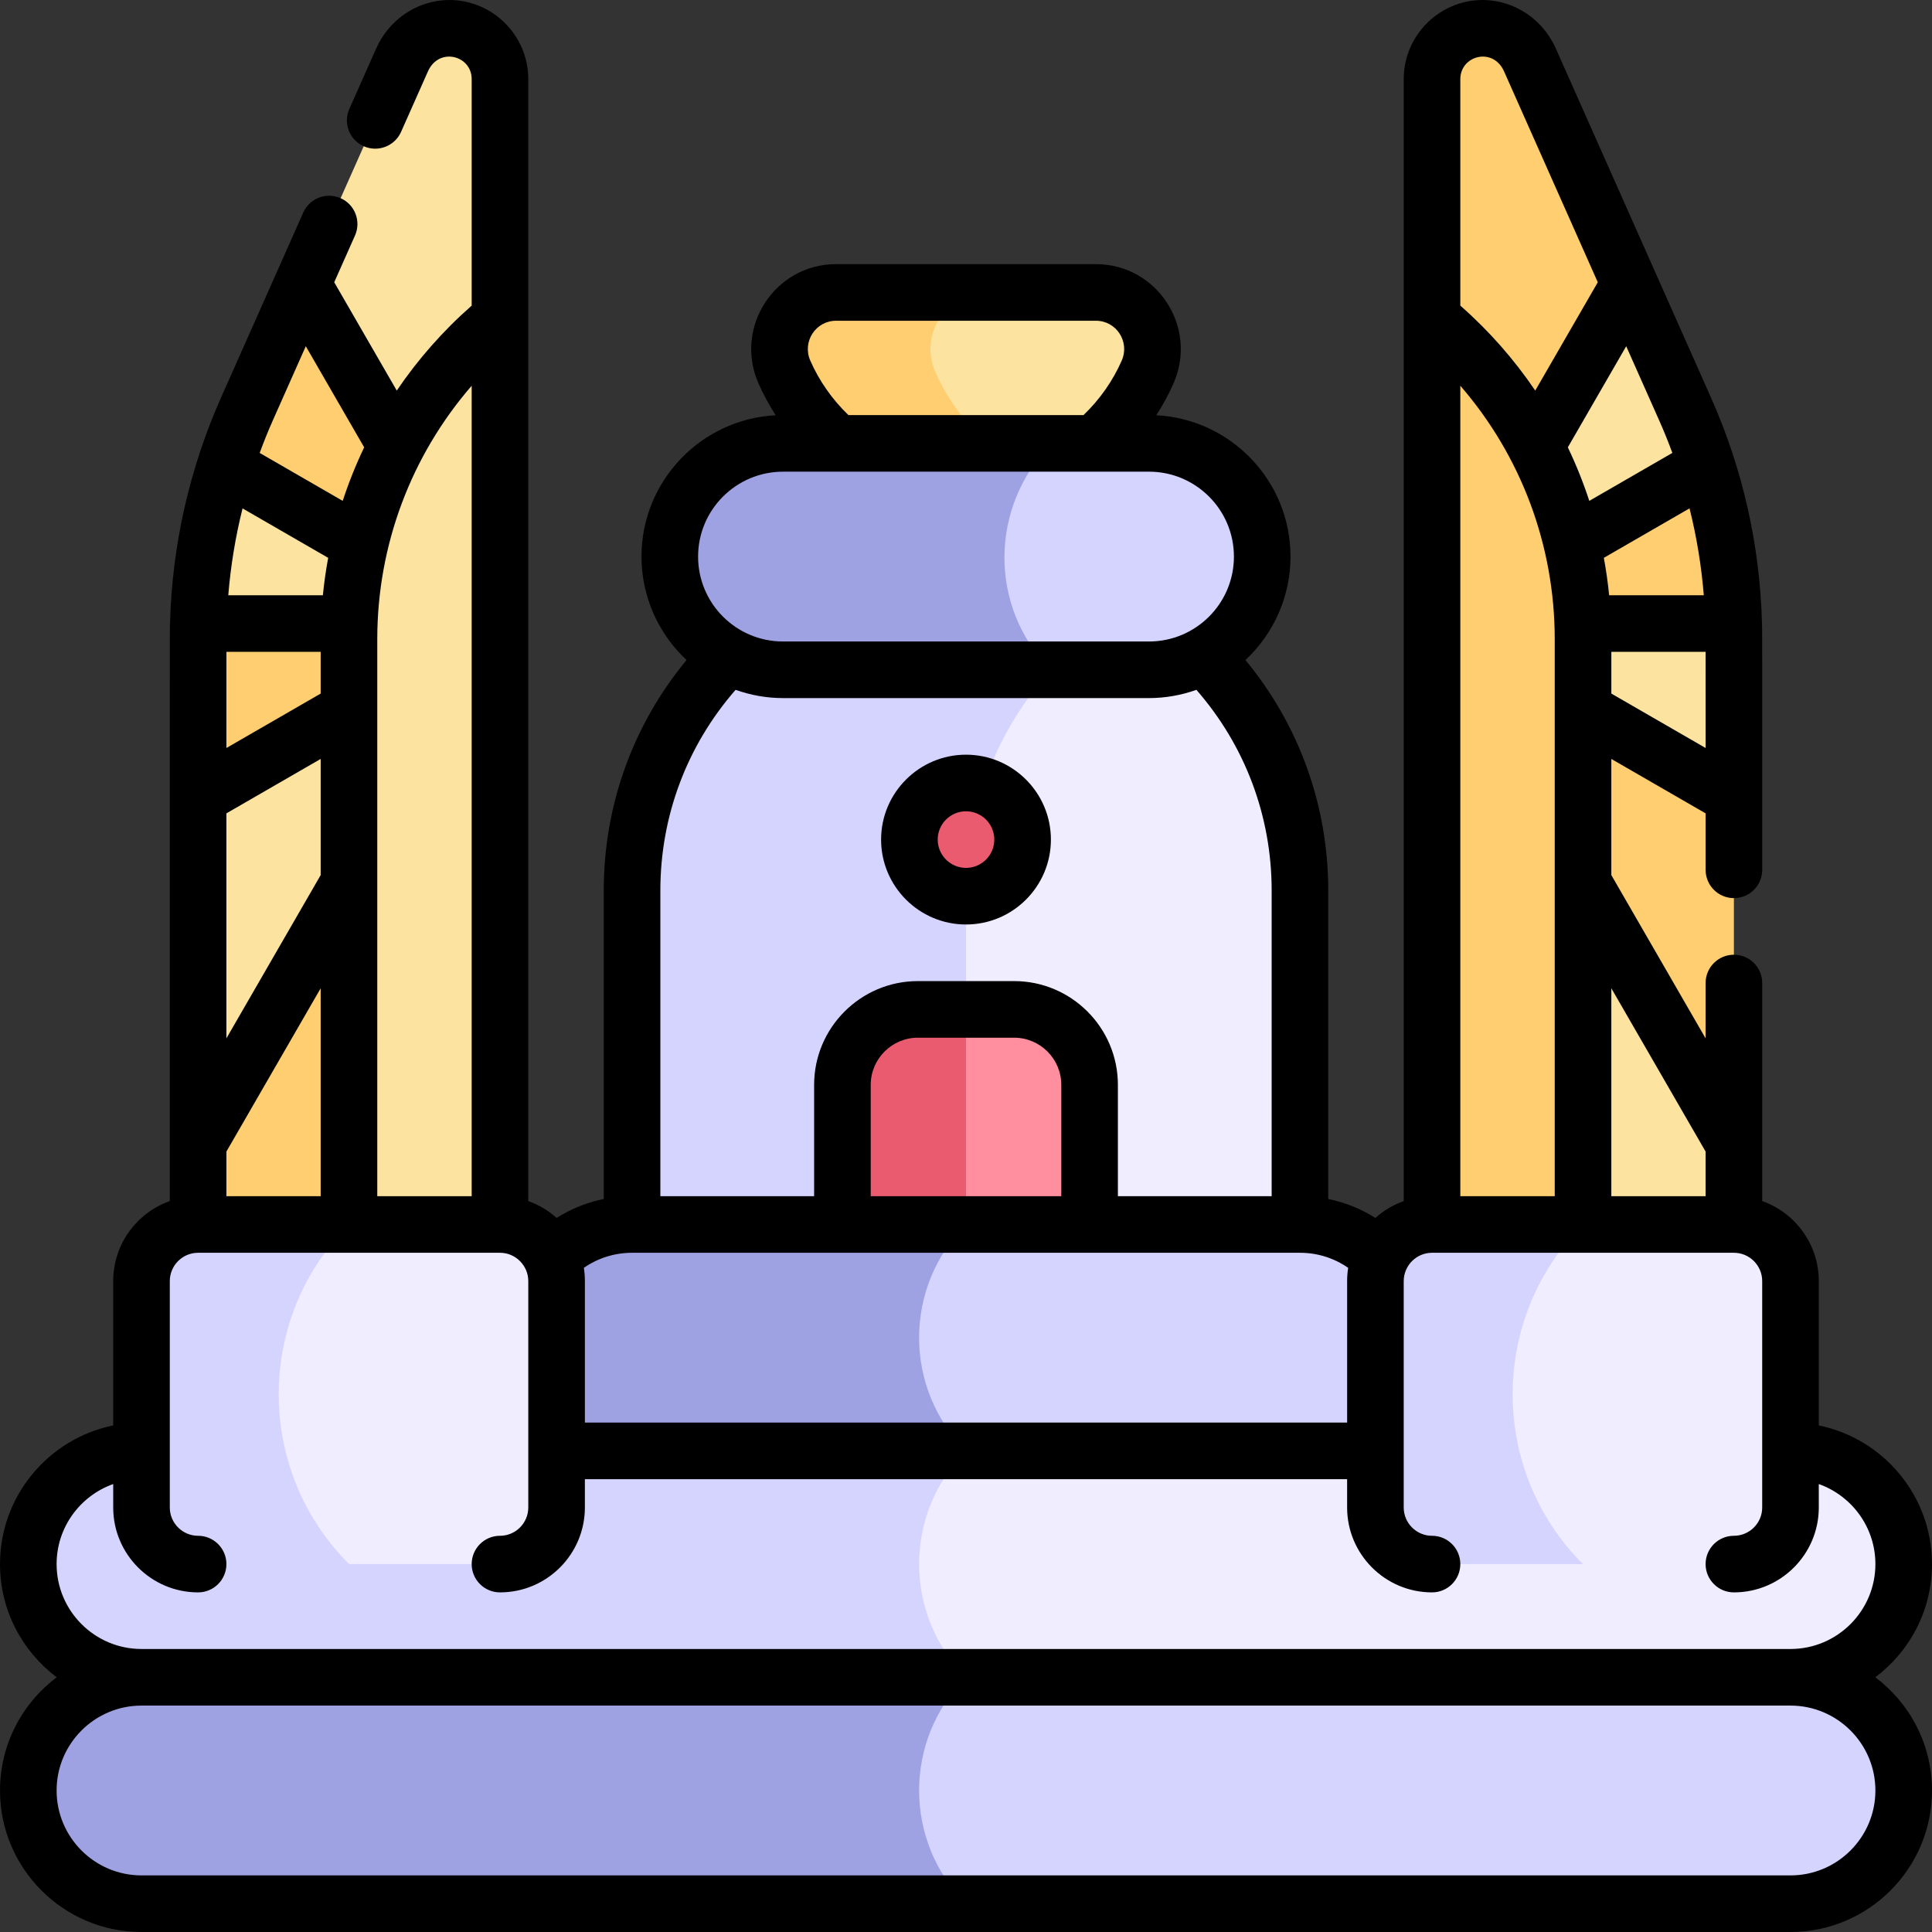 <svg id="Capa_1" enable-background="new 0 0 512 512" height="512" viewBox="0 0 512 512" width="512" xmlns="http://www.w3.org/2000/svg"><rect x="0" y="0" width="512" height="512" fill="#333333" stroke="none"/><g><g><path d="m261.586 77.5h-40c-10.843 0-18.077 11.14-13.724 21.071 8.12 18.523 26.618 31.463 48.138 31.463 7.083 0 13.834-1.409 20-3.95z" fill="#ffce71"/><path d="m304.138 98.571c4.354-9.931-2.88-21.071-13.724-21.071h-28.828c-10.843 0-18.077 11.14-13.724 21.071 5.447 12.427 15.57 22.333 28.138 27.513 12.568-5.18 22.69-15.086 28.138-27.513z" fill="#fce3a0"/></g><g><path d="m300.5 159.49h-77.5v225.01h33l88.5-60v-88.5c0-32.653-17.687-61.172-44-76.51z" fill="#efedff"/><path d="m256 147.5c-48.877 0-88.5 39.623-88.5 88.5v88.5l88.5 60v-40-77-31.5c0-22.427 8.58-42.905 22.479-58.5 6.337-7.111 13.781-13.207 22.021-18.01-13.074-7.62-28.276-11.99-44.5-11.99z" fill="#d4d4ff"/></g><g><path d="m268.751 267.5h-12.751l-20 38.5 20 38.5 32.751-20v-37c0-11.046-8.954-20-20-20z" fill="#ff8e9e"/></g><path d="m243.249 267.5c-11.046 0-20 8.954-20 20v37l32.751 20v-77z" fill="#ea5b70"/><g><path d="m474.5 444.5-100-30-118.5 30-33 30 33 30h218.5c16.569 0 30-13.432 30-30 0-16.569-13.431-30-30-30z" fill="#d4d4ff"/><path d="m256 444.5-118.5-30-100 30c-16.569 0-30 13.431-30 30 0 16.568 13.431 30 30 30h218.5c-16.569-16.568-16.569-43.432 0-60z" fill="#9ea2e3"/></g><g><path d="m344.5 324.5h-88.5l-33 30 33 30 57.964 20 60.536-20v-30c0-16.569-13.431-30-30-30z" fill="#d4d4ff"/><path d="m256 324.5h-88.5c-16.569 0-30 13.431-30 30v30l59.25 20 59.25-20c-16.569-16.568-16.569-43.432 0-60z" fill="#9ea2e3"/></g><g><path d="m118.744 7.503c-5.321.111-10.027 3.509-12.188 8.373l-26.388 59.372v48.182h-20.467c-4.343 13.511-6.755 27.589-7.143 41.816l15.942 22.878-16 23.094v91.946l40 51.336h40v-333.531c0-7.438-6.122-13.625-13.756-13.466z" fill="#fce3a0"/><g fill="#ffce71"><path d="m80.168 75.248-14.74 33.164c-2.182 4.91-4.09 9.924-5.728 15.018l35.731 20.629c1.564-6.616 3.747-13.096 6.55-19.402l2.92-6.569z"/><path d="m52.5 169.332v41.885l40-23.094v-18.792c0-1.366.034-2.728.083-4.087h-40.025c-.037 1.362-.058 2.725-.058 4.088z"/><path d="m52.5 303.224v51.276h40v-34.961-85.657l-40 69.282z"/></g></g><g><path d="m393.256 7.503c5.321.111 10.027 3.509 12.188 8.373l26.388 59.372v48.182h20.467c4.343 13.511 6.755 27.589 7.143 41.816l-15.942 22.878 16 23.094v91.946l-40 51.336h-40v-333.531c0-7.438 6.122-13.625 13.756-13.466z" fill="#ffce71"/><g fill="#fce3a0"><path d="m431.832 75.248 14.74 33.164c2.182 4.91 4.09 9.924 5.728 15.018l-35.731 20.629c-1.564-6.616-3.747-13.096-6.55-19.402l-2.92-6.569z"/><path d="m459.5 169.332v41.885l-40-23.094v-18.792c0-1.366-.034-2.728-.083-4.087h40.026c.036 1.362.057 2.725.057 4.088z"/><path d="m459.5 303.224v51.276h-40v-34.961-85.657l40 69.282z"/></g></g><g><path d="m474.5 384.5h-218.5l-33 30 33 30h218.5c16.569 0 30-13.432 30-30 0-16.569-13.431-30-30-30z" fill="#efedff"/><path d="m256 384.5h-218.5c-16.569 0-30 13.431-30 30 0 16.568 13.431 30 30 30h218.5c-16.569-16.568-16.569-43.432 0-60z" fill="#d4d4ff"/></g><circle cx="256" cy="222.5" fill="#ea5b70" r="15"/><g><path d="m304.5 117.5h-25.75l-55.75 30 55.479 30h26.021c16.569 0 30-13.432 30-30 0-16.569-13.431-30-30-30z" fill="#d4d4ff"/><path d="m278.75 117.5h-71.25c-16.569 0-30 13.431-30 30 0 16.568 13.431 30 30 30h70.979c-16.569-16.568-16.298-43.432.271-60z" fill="#9ea2e3"/></g><g><path d="m52.5 324.5c-8.284 0-15 6.716-15 15v60c0 8.284 6.716 15 15 15h40v-90z" fill="#d4d4ff"/><g><path d="m132.5 324.5h-40c-24.853 24.853-24.853 65.147 0 90h40c8.284 0 15-6.716 15-15v-60c0-8.284-6.716-15-15-15z" fill="#efedff"/></g></g><g><path d="m379.5 324.5c-8.284 0-15 6.716-15 15v60c0 8.284 6.716 15 15 15h40v-90z" fill="#d4d4ff"/><g><path d="m459.5 324.5h-40c-24.853 24.853-24.853 65.147 0 90h40c8.284 0 15-6.716 15-15v-60c0-8.284-6.716-15-15-15z" fill="#efedff"/></g></g><g><path d="m256 245c12.406 0 22.5-10.093 22.5-22.5s-10.094-22.5-22.5-22.5-22.5 10.093-22.5 22.5 10.094 22.5 22.5 22.5zm0-30c4.136 0 7.5 3.364 7.5 7.5s-3.364 7.5-7.5 7.5-7.5-3.364-7.5-7.5 3.364-7.5 7.5-7.5z"/><path d="m496.974 444.5c9.117-6.847 15.026-17.746 15.026-30 0-18.11-12.904-33.261-30-36.745v-38.255c0-9.777-6.271-18.114-15-21.21l.002-57.781c0-4.142-3.357-7.5-7.5-7.5-4.142 0-7.5 3.358-7.5 7.5v14.668l-24.982-43.27v-30.781l24.984 14.424v14.964c0 4.142 3.357 7.5 7.499 7.5h.001c4.142 0 7.5-3.357 7.5-7.5.002-63.532.006-63.484-.051-65.095l-.013-.379c-.564-20.691-5.11-40.769-13.514-59.676l-41.128-92.534c-3.265-7.348-10.495-12.742-19.33-12.83-11.562 0-20.968 9.407-20.968 20.969v297.336c-2.775.986-5.328 2.503-7.513 4.464-3.826-2.421-8.042-4.124-12.487-5.021v-81.748c0-22.532-7.741-43.913-21.949-61.078 7.514-7.006 11.949-16.887 11.949-27.422 0-20.033-15.789-36.447-35.577-37.451 1.753-2.702 3.298-5.532 4.584-8.466 6.527-14.892-4.358-31.583-20.593-31.583h-68.828c-16.254 0-27.112 16.71-20.593 31.583 1.287 2.935 2.83 5.765 4.58 8.466-19.786 1.006-35.573 17.419-35.573 37.451 0 10.531 4.433 20.411 11.944 27.417-14.205 17.165-21.944 38.548-21.944 61.083v81.747c-4.445.897-8.661 2.6-12.487 5.021-2.186-1.961-4.739-3.478-7.513-4.464v-297.335c0-11.562-9.406-20.969-20.968-20.969-8.824.087-16.062 5.474-19.331 12.831l-7.122 16.026c-1.683 3.785.022 8.217 3.808 9.9 3.78 1.68 8.217-.021 9.899-3.807l7.123-16.028c2.905-6.536 11.591-4.239 11.591 2.047v60.027c-7.635 6.707-14.282 14.282-19.855 22.514l-16.573-28.706 5.503-12.382c1.683-3.785-.022-8.218-3.808-9.9-3.783-1.682-8.218.021-9.899 3.807l-21.794 49.037c-8.331 18.748-12.952 39.052-13.514 59.674l-.013.379c-.066 1.904-.052-2.202-.048 152.871-8.729 3.096-15 11.432-15 21.21v38.255c-17.095 3.484-29.999 18.635-29.999 36.745 0 12.254 5.909 23.153 15.026 30-9.117 6.847-15.026 17.746-15.026 30 0 20.678 16.822 37.5 37.5 37.5h437c20.678 0 37.5-16.822 37.5-37.5 0-12.254-5.909-23.153-15.026-30zm-44.974-139.325v11.825h-24.98v-55.094zm-65-202.951c16.057 18.526 25.02 42.239 25.02 67.18v147.596h-25.02zm39.436 55.521c-.329-3.335-.798-6.641-1.404-9.912l22.711-13.112c1.889 7.539 3.149 15.227 3.78 23.025zm.584 15h24.978c.005 4.48.007 12.148.007 25.485l-24.984-14.425v-11.06zm16.173-52.718-22.013 12.709c-1.588-4.853-3.487-9.59-5.689-14.185l15.471-26.796 8.757 19.702c1.256 2.828 2.408 5.687 3.474 8.57zm-44.602-101.105 24.837 55.882-16.573 28.705c-5.573-8.232-12.22-15.807-19.855-22.514v-60.026c0-6.279 8.683-8.592 11.591-2.047zm-243.866 317.067c3.729-2.586 8.14-3.989 12.775-3.989h177c4.636 0 9.047 1.402 12.775 3.989-.183 1.155-.275 2.327-.275 3.511v37.5h-202v-37.5c0-1.184-.093-2.356-.275-3.511zm126.526-18.989h-50.502v-29.5c0-6.893 5.607-12.5 12.5-12.5h25.502c6.893 0 12.5 5.607 12.5 12.5zm-59.665-232h68.828c5.429 0 9.047 5.56 6.854 10.561-2.358 5.381-5.835 10.327-10.127 14.439h-62.301c-4.277-4.106-7.748-9.051-10.11-14.44-2.188-4.993 1.42-10.56 6.856-10.56zm-14.086 40h97c12.406 0 22.5 10.093 22.5 22.5 0 12.42-10.079 22.5-22.5 22.5h-97c-12.444 0-22.5-10.106-22.5-22.5 0-12.407 10.094-22.5 22.5-22.5zm-12.566 57.814c4.02 1.428 8.275 2.186 12.566 2.186h97c4.288 0 8.541-.757 12.558-2.184 12.886 14.753 19.942 33.442 19.942 53.184v81h-40.749v-29.5c0-15.164-12.337-27.5-27.5-27.5h-25.502c-15.163 0-27.5 12.336-27.5 27.5v29.5h-40.749v-81c0-19.745 7.053-38.435 19.934-53.186zm-69.934-80.59v214.776h-25.02v-147.596c0-24.941 8.963-48.654 25.02-67.18zm-38.031 45.609c-.606 3.271-1.075 6.577-1.404 9.912h-25.069c.634-7.762 1.892-15.456 3.784-23.012zm-1.989 24.912v11.06l-24.983 14.424c0-13.34.001-21.006.006-25.484zm-24.982 42.804 24.983-14.424v30.781l-24.982 43.27zm.002 101.451v-11.826l24.981-43.268v55.094zm21.038-225.246 15.471 26.797c-2.202 4.595-4.101 9.333-5.688 14.185l-22.003-12.704c1.07-2.905 2.221-5.776 3.464-8.576zm-66.038 322.746c0-9.777 6.271-18.114 15-21.21v6.21c0 12.407 10.094 22.5 22.5 22.5 4.143 0 7.5-3.358 7.5-7.5s-3.357-7.5-7.5-7.5c-4.136 0-7.5-3.364-7.5-7.5v-60c0-4.136 3.364-7.5 7.5-7.5h80c4.175 0 7.5 3.433 7.5 7.5v60c0 4.136-3.364 7.5-7.5 7.5-4.143 0-7.5 3.358-7.5 7.5s3.357 7.5 7.5 7.5c12.406 0 22.5-10.093 22.5-22.5v-7.5h202v7.5c0 12.407 10.094 22.5 22.5 22.5 4.143 0 7.5-3.358 7.5-7.5s-3.357-7.5-7.5-7.5c-4.136 0-7.5-3.364-7.5-7.5v-60c0-4.061 3.319-7.5 7.5-7.5h80c4.136 0 7.5 3.364 7.5 7.5v60c0 4.136-3.364 7.5-7.5 7.5-4.143 0-7.5 3.358-7.5 7.5s3.357 7.5 7.5 7.5c12.406 0 22.5-10.093 22.5-22.5v-6.21c8.729 3.096 15 11.432 15 21.21 0 12.407-10.094 22.5-22.5 22.5h-437c-12.406 0-22.5-10.093-22.5-22.5zm459.5 82.5h-437c-12.406 0-22.5-10.093-22.5-22.5s10.094-22.5 22.5-22.5h437c12.406 0 22.5 10.093 22.5 22.5s-10.094 22.5-22.5 22.5z"/></g></g></svg>